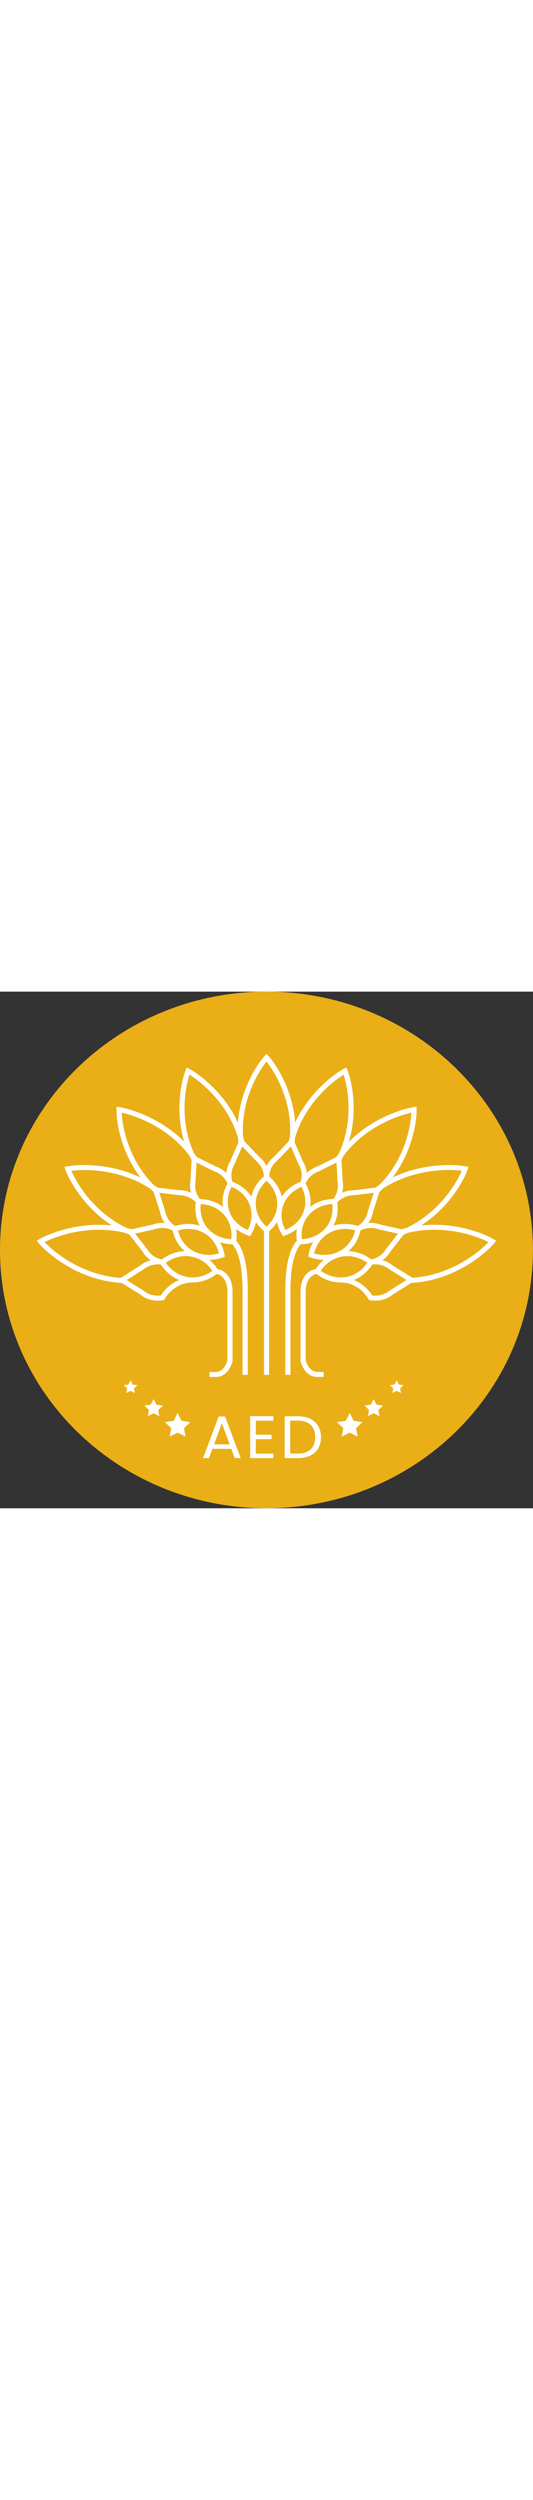 <?xml version="1.0" encoding="UTF-8"?>
<svg xmlns="http://www.w3.org/2000/svg" xmlns:xlink="http://www.w3.org/1999/xlink" width="32px" height="150px" viewBox="0 0 32 31" version="1.1">
<rect x="0" y="0" width="32" height="31" fill="#333333" stroke="none"/>
<g id="surface1">
<path style=" stroke:none;fill-rule:nonzero;fill:rgb(91.765%,68.627%,9.02%);fill-opacity:1;" d="M 31.996 15.5 C 31.996 24.059 24.836 30.996 16 30.996 C 7.164 30.996 0 24.059 0 15.5 C 0 6.938 7.164 0 16 0 C 24.836 0 31.996 6.938 31.996 15.5 Z M 31.996 15.5 "/>
<path style=" stroke:none;fill-rule:nonzero;fill:rgb(100%,100%,100%);fill-opacity:1;" d="M 9.656 16.371 C 9.637 16.367 9.621 16.367 9.602 16.367 C 9.621 16.371 9.641 16.371 9.656 16.375 C 9.656 16.375 9.656 16.371 9.656 16.371 Z M 9.715 16.07 C 9.715 16.07 9.707 16.074 9.707 16.078 C 9.73 16.082 9.754 16.082 9.777 16.086 C 9.754 16.082 9.73 16.082 9.715 16.07 Z M 9.715 16.07 "/>
<path style=" stroke:none;fill-rule:nonzero;fill:rgb(100%,100%,100%);fill-opacity:1;" d="M 9.715 16.07 C 9.715 16.07 9.707 16.074 9.707 16.078 C 9.73 16.082 9.754 16.082 9.777 16.086 C 9.754 16.082 9.73 16.082 9.715 16.07 Z M 9.715 16.07 "/>
<path style=" stroke:none;fill-rule:nonzero;fill:rgb(100%,100%,100%);fill-opacity:1;" d="M 29.645 14.859 C 29.066 14.512 27.312 13.809 25.289 14.027 C 26.98 12.938 27.859 11.305 28.078 10.68 L 28.133 10.516 L 27.961 10.484 C 27.289 10.352 25.395 10.277 23.574 11.148 C 24.773 9.562 25.027 7.742 25.012 7.078 L 25.008 6.906 L 24.832 6.93 C 24.152 7.035 22.344 7.59 20.941 9.016 C 21.516 7.125 21.105 5.328 20.859 4.707 L 20.793 4.551 L 20.637 4.633 C 20.039 4.949 18.543 6.066 17.719 7.859 C 17.586 5.906 16.57 4.355 16.121 3.859 L 16 3.734 L 15.887 3.859 C 15.434 4.355 14.418 5.906 14.285 7.863 C 13.465 6.07 11.965 4.949 11.363 4.633 L 11.211 4.551 L 11.148 4.707 C 10.898 5.328 10.492 7.121 11.059 9.004 C 9.656 7.59 7.848 7.035 7.172 6.93 L 6.996 6.906 L 6.996 7.078 C 6.977 7.742 7.23 9.566 8.43 11.152 C 6.609 10.277 4.715 10.352 4.043 10.484 L 3.867 10.516 L 3.926 10.68 C 4.145 11.305 5.027 12.938 6.719 14.027 C 4.703 13.816 2.945 14.512 2.355 14.855 L 2.207 14.945 L 2.316 15.078 C 2.789 15.656 4.551 17.203 6.992 17.453 C 7.082 17.465 7.176 17.473 7.277 17.477 L 7.309 17.477 C 7.309 17.477 8.387 18.152 8.387 18.152 C 8.695 18.406 9.078 18.543 9.477 18.543 C 9.578 18.543 9.676 18.535 9.777 18.516 L 9.848 18.504 L 9.883 18.445 C 10.254 17.824 10.879 17.453 11.551 17.449 L 11.562 17.449 C 12.07 17.449 12.566 17.273 13.004 16.941 C 13.164 16.969 13.652 17.129 13.652 18.027 L 13.652 22.125 C 13.629 22.223 13.449 22.82 12.953 22.82 L 12.578 22.82 L 12.578 23.121 L 12.953 23.121 C 13.742 23.121 13.953 22.211 13.961 22.172 L 13.961 18.027 C 13.961 16.918 13.301 16.691 13.055 16.648 C 12.918 16.434 12.754 16.25 12.574 16.094 C 12.836 16.09 13.109 16.043 13.379 15.945 L 13.5 15.902 L 13.477 15.777 C 13.426 15.504 13.336 15.254 13.207 15.031 C 13.438 15.109 13.688 15.152 13.949 15.16 L 13.953 15.16 C 14.086 15.293 14.562 15.926 14.562 17.914 L 14.562 22.992 L 14.875 22.992 L 14.875 17.914 C 14.875 15.855 14.383 15.152 14.18 14.953 C 14.219 14.711 14.219 14.469 14.176 14.242 C 14.383 14.402 14.625 14.531 14.895 14.629 L 15.012 14.672 L 15.078 14.562 C 15.223 14.324 15.316 14.078 15.371 13.828 C 15.492 14.023 15.656 14.211 15.848 14.375 L 15.848 22.992 L 16.156 22.992 L 16.156 14.375 C 16.348 14.211 16.508 14.023 16.633 13.828 C 16.688 14.078 16.781 14.32 16.926 14.562 L 16.988 14.672 L 17.113 14.629 C 17.379 14.531 17.621 14.402 17.824 14.242 C 17.789 14.469 17.789 14.707 17.824 14.949 C 17.629 15.145 17.129 15.844 17.129 17.914 L 17.129 22.992 L 17.438 22.992 L 17.438 17.914 C 17.438 15.926 17.918 15.293 18.051 15.16 C 18.316 15.152 18.562 15.109 18.797 15.031 C 18.668 15.254 18.574 15.504 18.527 15.777 L 18.504 15.902 L 18.629 15.945 C 18.898 16.043 19.172 16.09 19.438 16.094 C 19.254 16.242 19.094 16.43 18.961 16.641 C 18.715 16.688 18.043 16.906 18.043 18.023 L 18.043 22.168 C 18.055 22.207 18.266 23.117 19.055 23.117 L 19.43 23.117 L 19.43 22.816 L 19.055 22.816 C 18.559 22.816 18.379 22.219 18.352 22.117 L 18.352 18.023 C 18.352 17.125 18.844 16.965 19.004 16.938 C 19.438 17.273 19.934 17.449 20.453 17.449 L 20.457 17.449 C 21.133 17.449 21.742 17.816 22.125 18.445 L 22.16 18.504 L 22.23 18.516 C 22.328 18.535 22.434 18.543 22.531 18.543 C 22.926 18.543 23.305 18.41 23.598 18.164 L 24.699 17.473 L 24.727 17.473 C 24.816 17.469 24.906 17.461 25 17.453 C 27.441 17.211 29.211 15.656 29.688 15.078 L 29.793 14.945 Z M 27.719 10.75 C 27.391 11.539 26.332 13.266 24.391 14.184 C 24.387 14.184 24.383 14.184 24.383 14.184 C 24.305 14.203 24.223 14.223 24.141 14.246 L 24.109 14.258 L 22.859 13.98 C 22.664 13.91 22.461 13.875 22.266 13.875 C 22.215 13.875 22.164 13.879 22.117 13.883 C 22.258 13.688 22.355 13.465 22.391 13.227 L 22.777 12.02 L 22.801 11.996 C 22.859 11.941 22.918 11.887 22.973 11.832 C 22.973 11.828 22.973 11.824 22.977 11.824 C 24.773 10.648 26.848 10.629 27.719 10.746 Z M 18.348 11.512 C 18.496 11.168 18.785 10.898 19.172 10.766 L 20.203 10.258 L 20.262 11.395 C 20.336 11.766 20.242 12.148 20.008 12.445 C 19.477 12.457 18.996 12.621 18.617 12.914 C 18.691 12.449 18.598 11.965 18.348 11.512 Z M 20.246 12.641 C 20.508 12.367 20.887 12.211 21.289 12.211 L 22.438 12.07 L 22.09 13.16 C 22.027 13.535 21.805 13.863 21.477 14.062 C 20.977 13.898 20.473 13.895 20.012 14.043 C 20.242 13.633 20.324 13.148 20.246 12.641 Z M 21.637 14.332 C 21.98 14.152 22.387 14.129 22.77 14.27 L 23.895 14.52 L 23.188 15.43 C 22.996 15.758 22.672 15.992 22.293 16.07 C 21.879 15.754 21.402 15.582 20.918 15.57 C 21.281 15.262 21.531 14.836 21.637 14.332 Z M 24.699 7.262 C 24.664 8.113 24.285 10.09 22.777 11.598 C 22.773 11.598 22.773 11.605 22.773 11.605 C 22.703 11.645 22.641 11.688 22.574 11.734 L 22.547 11.758 L 21.273 11.914 C 21.02 11.914 20.766 11.965 20.539 12.066 C 20.605 11.836 20.617 11.59 20.57 11.359 L 20.504 10.098 C 20.504 10.098 20.52 10.062 20.52 10.062 C 20.559 9.988 20.594 9.914 20.629 9.84 C 21.902 8.145 23.84 7.441 24.699 7.262 Z M 17.691 9.004 C 17.703 8.926 17.707 8.848 17.711 8.77 C 17.711 8.77 17.711 8.762 17.715 8.758 C 18.312 6.746 19.883 5.441 20.629 4.984 C 20.902 5.797 21.238 7.781 20.352 9.699 C 20.352 9.703 20.352 9.703 20.352 9.703 C 20.305 9.766 20.258 9.832 20.215 9.895 L 20.199 9.922 L 20.195 9.922 L 19.051 10.492 C 18.809 10.574 18.594 10.707 18.418 10.879 C 18.395 10.641 18.32 10.41 18.195 10.203 L 17.688 9.043 Z M 17.918 10.336 C 18.117 10.664 18.164 11.051 18.047 11.41 C 17.555 11.602 17.164 11.91 16.914 12.309 C 16.812 11.852 16.555 11.43 16.16 11.086 C 16.176 10.711 16.359 10.363 16.672 10.109 L 17.461 9.289 Z M 16 4.195 C 16.543 4.867 17.559 6.613 17.406 8.703 C 17.301 10.098 17.301 10.102 17.406 8.711 C 17.383 8.789 17.363 8.867 17.344 8.945 L 17.332 8.984 L 16.465 9.891 C 16.266 10.051 16.105 10.246 16 10.465 C 15.898 10.246 15.746 10.055 15.555 9.906 L 14.668 8.98 C 14.668 8.98 14.66 8.945 14.66 8.945 C 14.641 8.863 14.621 8.781 14.598 8.703 C 14.582 8.652 14.582 8.652 14.594 8.699 C 14.445 6.609 15.461 4.867 16 4.195 Z M 15.344 10.125 C 15.645 10.363 15.828 10.711 15.844 11.086 C 15.445 11.426 15.191 11.852 15.094 12.305 C 14.836 11.906 14.445 11.598 13.953 11.41 C 13.84 11.051 13.887 10.664 14.094 10.32 L 14.543 9.285 Z M 11.375 4.984 C 12.121 5.441 13.699 6.75 14.293 8.77 C 14.293 8.773 14.293 8.777 14.293 8.781 C 14.297 8.855 14.305 8.93 14.312 9.004 L 14.312 9.035 C 14.312 9.035 14.316 9.039 14.316 9.039 L 13.816 10.184 C 13.688 10.398 13.609 10.637 13.59 10.879 C 13.414 10.707 13.203 10.578 12.973 10.5 L 11.812 9.922 L 11.793 9.895 C 11.742 9.82 11.691 9.75 11.641 9.68 C 10.766 7.77 11.105 5.793 11.375 4.984 Z M 13.387 12.914 C 13.008 12.621 12.527 12.457 12 12.445 C 11.762 12.148 11.668 11.766 11.742 11.371 L 11.801 10.258 L 12.848 10.773 C 13.219 10.902 13.512 11.168 13.66 11.516 C 13.406 11.969 13.316 12.453 13.387 12.914 Z M 9.777 16.086 C 9.754 16.082 9.73 16.082 9.707 16.078 C 9.707 16.074 9.707 16.074 9.715 16.07 C 9.332 15.996 9.008 15.762 8.805 15.41 L 8.109 14.52 L 9.254 14.266 C 9.617 14.129 10.02 14.152 10.367 14.332 C 10.477 14.836 10.727 15.266 11.09 15.57 C 10.598 15.582 10.129 15.758 9.715 16.07 C 9.73 16.082 9.754 16.082 9.777 16.086 Z M 9.91 13.145 L 9.566 12.07 L 10.734 12.211 C 11.125 12.211 11.496 12.367 11.758 12.641 C 11.68 13.148 11.766 13.633 11.992 14.043 C 11.531 13.895 11.027 13.902 10.523 14.062 C 10.195 13.859 9.977 13.535 9.91 13.145 Z M 7.305 7.262 C 8.168 7.441 10.105 8.148 11.379 9.848 C 11.379 9.852 11.383 9.852 11.383 9.852 C 11.414 9.922 11.449 9.996 11.484 10.062 L 11.5 10.094 C 11.5 10.094 11.438 11.336 11.438 11.336 C 11.391 11.582 11.398 11.832 11.469 12.066 C 11.25 11.965 11.016 11.914 10.777 11.914 L 10.75 11.914 L 9.457 11.758 L 9.43 11.734 C 9.363 11.688 9.297 11.645 9.23 11.605 C 9.227 11.602 9.223 11.598 9.223 11.594 C 7.715 10.086 7.34 8.113 7.305 7.262 Z M 4.285 10.75 C 5.156 10.633 7.227 10.652 9.02 11.824 C 9.023 11.828 9.027 11.828 9.027 11.828 C 9.082 11.887 9.141 11.941 9.203 12 L 9.223 12.02 C 9.223 12.02 9.605 13.207 9.605 13.207 C 9.648 13.453 9.746 13.688 9.891 13.883 C 9.645 13.859 9.395 13.895 9.164 13.977 L 7.895 14.258 L 7.863 14.25 C 7.789 14.227 7.711 14.207 7.641 14.191 C 7.633 14.191 7.625 14.191 7.617 14.184 C 5.672 13.27 4.617 11.539 4.285 10.75 Z M 7.25 17.172 C 7.168 17.168 7.094 17.164 7.02 17.156 C 4.859 16.934 3.258 15.648 2.68 15.027 C 3.461 14.629 5.418 13.961 7.516 14.473 C 7.516 14.473 7.52 14.473 7.523 14.477 C 7.594 14.508 7.668 14.543 7.742 14.57 L 7.773 14.582 C 7.773 14.582 8.547 15.578 8.547 15.578 C 8.672 15.797 8.848 15.98 9.055 16.117 C 8.98 16.133 8.906 16.16 8.836 16.188 C 8.797 16.203 8.758 16.223 8.719 16.242 C 8.711 16.242 8.703 16.246 8.699 16.25 C 8.656 16.27 8.621 16.289 8.586 16.316 C 8.523 16.355 8.461 16.395 8.406 16.445 Z M 9.656 18.23 C 9.27 18.281 8.883 18.168 8.574 17.91 L 7.605 17.305 L 8.59 16.684 C 8.871 16.453 9.234 16.34 9.602 16.367 C 9.621 16.367 9.637 16.367 9.656 16.371 C 9.656 16.371 9.656 16.375 9.656 16.375 C 9.695 16.434 9.734 16.492 9.777 16.547 C 9.82 16.602 9.867 16.656 9.91 16.707 L 9.914 16.707 C 9.957 16.758 10.004 16.809 10.055 16.852 C 10.105 16.898 10.156 16.941 10.211 16.984 C 10.246 17.016 10.285 17.039 10.324 17.066 C 10.406 17.125 10.488 17.172 10.574 17.215 C 10.598 17.227 10.617 17.234 10.641 17.246 C 10.68 17.27 10.723 17.285 10.766 17.301 C 10.32 17.477 9.93 17.797 9.656 18.23 Z M 12.754 16.75 C 12.391 17.012 11.98 17.148 11.562 17.148 C 11.523 17.148 11.48 17.145 11.438 17.145 C 11.363 17.141 11.281 17.129 11.203 17.113 C 11.16 17.102 11.113 17.094 11.07 17.078 C 11.031 17.066 10.992 17.055 10.953 17.043 C 10.914 17.027 10.875 17.016 10.836 17 C 10.68 16.938 10.535 16.852 10.402 16.742 C 10.367 16.719 10.336 16.691 10.301 16.664 C 10.27 16.637 10.238 16.609 10.211 16.574 C 10.117 16.484 10.031 16.379 9.957 16.27 C 10.32 16.004 10.73 15.867 11.148 15.867 C 11.785 15.867 12.379 16.195 12.754 16.75 Z M 11.59 15.555 C 11.137 15.301 10.812 14.867 10.684 14.328 C 11.23 14.168 11.777 14.219 12.234 14.477 C 12.695 14.734 13.012 15.164 13.145 15.707 C 12.598 15.863 12.051 15.812 11.59 15.555 Z M 13.883 14.852 C 13.309 14.824 12.812 14.594 12.473 14.199 C 12.137 13.809 11.988 13.297 12.051 12.742 C 12.625 12.777 13.121 13.008 13.461 13.398 C 13.801 13.793 13.949 14.305 13.883 14.852 Z M 14.875 14.297 C 14.348 14.078 13.965 13.699 13.785 13.219 C 13.602 12.738 13.645 12.207 13.902 11.711 C 14.43 11.93 14.812 12.312 14.992 12.793 C 15.172 13.273 15.133 13.805 14.875 14.297 Z M 16 14.105 C 15.586 13.727 15.355 13.242 15.355 12.73 C 15.355 12.215 15.586 11.734 16 11.352 C 16.418 11.734 16.645 12.219 16.645 12.73 C 16.645 13.238 16.418 13.727 16 14.105 Z M 17.129 14.297 C 16.875 13.805 16.832 13.273 17.012 12.793 C 17.191 12.312 17.578 11.93 18.102 11.711 C 18.359 12.207 18.402 12.738 18.223 13.219 C 18.039 13.699 17.656 14.078 17.129 14.297 Z M 18.125 14.855 C 18.055 14.305 18.203 13.793 18.543 13.398 C 18.883 13.008 19.379 12.777 19.949 12.742 C 20.016 13.297 19.871 13.809 19.531 14.199 C 19.188 14.594 18.691 14.824 18.125 14.855 Z M 18.855 15.707 C 18.992 15.164 19.309 14.734 19.77 14.477 C 20.227 14.219 20.773 14.168 21.324 14.328 C 21.191 14.867 20.871 15.301 20.414 15.555 C 19.953 15.812 19.406 15.863 18.855 15.707 Z M 21.027 17.059 C 20.98 17.074 20.938 17.086 20.895 17.098 C 20.863 17.105 20.832 17.109 20.801 17.117 C 20.742 17.129 20.688 17.137 20.629 17.141 C 20.574 17.145 20.516 17.148 20.457 17.148 L 20.449 17.148 C 20.027 17.148 19.621 17.012 19.254 16.746 C 19.566 16.285 20.023 15.984 20.539 15.895 C 21.059 15.809 21.594 15.941 22.055 16.27 C 22.023 16.316 21.992 16.355 21.957 16.398 C 21.926 16.441 21.895 16.48 21.859 16.516 C 21.824 16.555 21.789 16.59 21.75 16.625 C 21.715 16.66 21.676 16.691 21.641 16.723 C 21.574 16.777 21.508 16.82 21.445 16.863 C 21.41 16.887 21.379 16.902 21.348 16.922 C 21.312 16.941 21.281 16.957 21.246 16.973 C 21.207 16.988 21.176 17.008 21.137 17.02 C 21.102 17.035 21.066 17.047 21.027 17.059 Z M 23.414 17.922 C 23.117 18.172 22.73 18.281 22.352 18.23 C 22.074 17.801 21.684 17.48 21.242 17.301 C 21.297 17.281 21.352 17.258 21.406 17.23 C 21.461 17.207 21.512 17.176 21.562 17.145 C 21.602 17.125 21.641 17.102 21.672 17.074 C 21.699 17.055 21.727 17.039 21.75 17.02 C 21.801 16.984 21.848 16.941 21.898 16.898 C 21.91 16.891 21.926 16.879 21.938 16.863 C 21.98 16.828 22.016 16.793 22.055 16.75 C 22.066 16.738 22.078 16.73 22.086 16.715 C 22.117 16.68 22.152 16.645 22.18 16.605 C 22.242 16.535 22.297 16.457 22.348 16.375 L 22.352 16.375 C 22.441 16.359 22.531 16.355 22.617 16.367 C 22.648 16.367 22.68 16.367 22.707 16.375 C 22.738 16.379 22.77 16.379 22.797 16.391 C 22.828 16.395 22.855 16.402 22.883 16.41 C 23.078 16.461 23.266 16.562 23.43 16.695 L 24.402 17.301 Z M 24.969 17.152 C 24.898 17.156 24.828 17.168 24.762 17.168 L 23.613 16.457 C 23.555 16.406 23.488 16.355 23.422 16.316 C 23.402 16.305 23.379 16.293 23.359 16.281 C 23.309 16.25 23.258 16.227 23.203 16.199 C 23.145 16.176 23.082 16.152 23.016 16.133 C 22.996 16.129 22.973 16.121 22.953 16.117 C 22.953 16.117 22.957 16.117 22.957 16.113 C 23.156 15.977 23.324 15.801 23.445 15.594 L 24.23 14.586 L 24.266 14.57 C 24.34 14.539 24.414 14.508 24.488 14.473 C 24.488 14.473 24.492 14.469 24.496 14.469 C 26.605 13.961 28.551 14.629 29.328 15.027 C 28.742 15.652 27.133 16.941 24.969 17.152 Z M 24.969 17.152 "/>
<path style=" stroke:none;fill-rule:nonzero;fill:rgb(100%,100%,100%);fill-opacity:1;" d="M 22.352 16.371 C 22.441 16.363 22.531 16.359 22.617 16.367 C 22.531 16.355 22.441 16.359 22.352 16.371 Z M 22.352 16.371 "/>
<path style=" stroke:none;fill-rule:nonzero;fill:rgb(100%,100%,100%);fill-opacity:1;" d="M 10.402 16.742 C 10.535 16.852 10.68 16.938 10.836 17 C 10.684 16.934 10.539 16.848 10.402 16.742 Z M 10.402 16.742 "/>
<path style=" stroke:none;fill-rule:nonzero;fill:rgb(100%,100%,100%);fill-opacity:1;" d="M 22.957 16.113 C 22.957 16.113 22.953 16.117 22.953 16.117 C 22.973 16.121 22.996 16.129 23.016 16.133 C 22.996 16.125 22.977 16.121 22.957 16.113 Z M 22.957 16.113 "/>
<path style=" stroke:none;fill-rule:nonzero;fill:rgb(100%,100%,100%);fill-opacity:1;" d="M 13.887 27.43 L 12.754 27.43 L 12.547 27.988 L 12.191 27.988 L 13.129 25.492 L 13.516 25.492 L 14.449 27.988 L 14.094 27.988 Z M 13.789 27.164 L 13.32 25.895 L 12.855 27.164 Z M 13.789 27.164 "/>
<path style=" stroke:none;fill-rule:nonzero;fill:rgb(100%,100%,100%);fill-opacity:1;" d="M 15.355 25.742 L 15.355 26.582 L 16.301 26.582 L 16.301 26.852 L 15.355 26.852 L 15.355 27.719 L 16.414 27.719 L 16.414 27.988 L 15.02 27.988 L 15.02 25.473 L 16.414 25.473 L 16.414 25.742 Z M 15.355 25.742 "/>
<path style=" stroke:none;fill-rule:nonzero;fill:rgb(100%,100%,100%);fill-opacity:1;" d="M 18.629 25.629 C 18.836 25.73 18.992 25.879 19.105 26.066 C 19.215 26.258 19.27 26.48 19.27 26.734 C 19.27 26.992 19.215 27.215 19.105 27.406 C 18.992 27.594 18.836 27.738 18.629 27.836 C 18.422 27.938 18.176 27.988 17.895 27.988 L 17.09 27.988 L 17.09 25.48 L 17.895 25.48 C 18.176 25.48 18.422 25.531 18.629 25.633 Z M 18.66 27.461 C 18.836 27.289 18.922 27.047 18.922 26.734 C 18.922 26.426 18.832 26.18 18.656 26.004 C 18.48 25.828 18.227 25.738 17.891 25.738 L 17.422 25.738 L 17.422 27.715 L 17.891 27.715 C 18.227 27.715 18.48 27.629 18.656 27.457 Z M 18.66 27.461 "/>
<path style=" stroke:none;fill-rule:nonzero;fill:rgb(100%,100%,100%);fill-opacity:1;" d="M 10.66 25.285 L 10.898 25.75 L 11.43 25.828 L 11.047 26.188 L 11.137 26.695 L 10.66 26.457 L 10.191 26.695 L 10.281 26.188 L 9.895 25.828 L 10.426 25.75 Z M 10.66 25.285 "/>
<path style=" stroke:none;fill-rule:nonzero;fill:rgb(100%,100%,100%);fill-opacity:1;" d="M 9.223 24.445 L 9.395 24.781 L 9.781 24.836 L 9.5 25.102 L 9.566 25.473 L 9.223 25.297 L 8.879 25.473 L 8.941 25.102 L 8.664 24.836 L 9.047 24.781 Z M 9.223 24.445 "/>
<path style=" stroke:none;fill-rule:nonzero;fill:rgb(100%,100%,100%);fill-opacity:1;" d="M 7.84 23.324 L 7.965 23.574 L 8.25 23.613 L 8.047 23.809 L 8.094 24.082 L 7.84 23.953 L 7.586 24.082 L 7.637 23.809 L 7.43 23.613 L 7.711 23.574 Z M 7.84 23.324 "/>
<path style=" stroke:none;fill-rule:nonzero;fill:rgb(100%,100%,100%);fill-opacity:1;" d="M 20.996 25.285 L 20.758 25.75 L 20.23 25.828 L 20.609 26.188 L 20.52 26.695 L 20.996 26.457 L 21.469 26.695 L 21.375 26.188 L 21.758 25.828 L 21.23 25.75 Z M 20.996 25.285 "/>
<path style=" stroke:none;fill-rule:nonzero;fill:rgb(100%,100%,100%);fill-opacity:1;" d="M 22.434 24.445 L 22.262 24.781 L 21.879 24.836 L 22.156 25.102 L 22.09 25.473 L 22.434 25.297 L 22.781 25.473 L 22.715 25.102 L 22.996 24.836 L 22.609 24.781 Z M 22.434 24.445 "/>
<path style=" stroke:none;fill-rule:nonzero;fill:rgb(100%,100%,100%);fill-opacity:1;" d="M 23.816 23.324 L 23.691 23.574 L 23.406 23.613 L 23.613 23.809 L 23.562 24.082 L 23.816 23.953 L 24.07 24.082 L 24.023 23.809 L 24.227 23.613 L 23.945 23.574 Z M 23.816 23.324 "/>
</g>
</svg>
